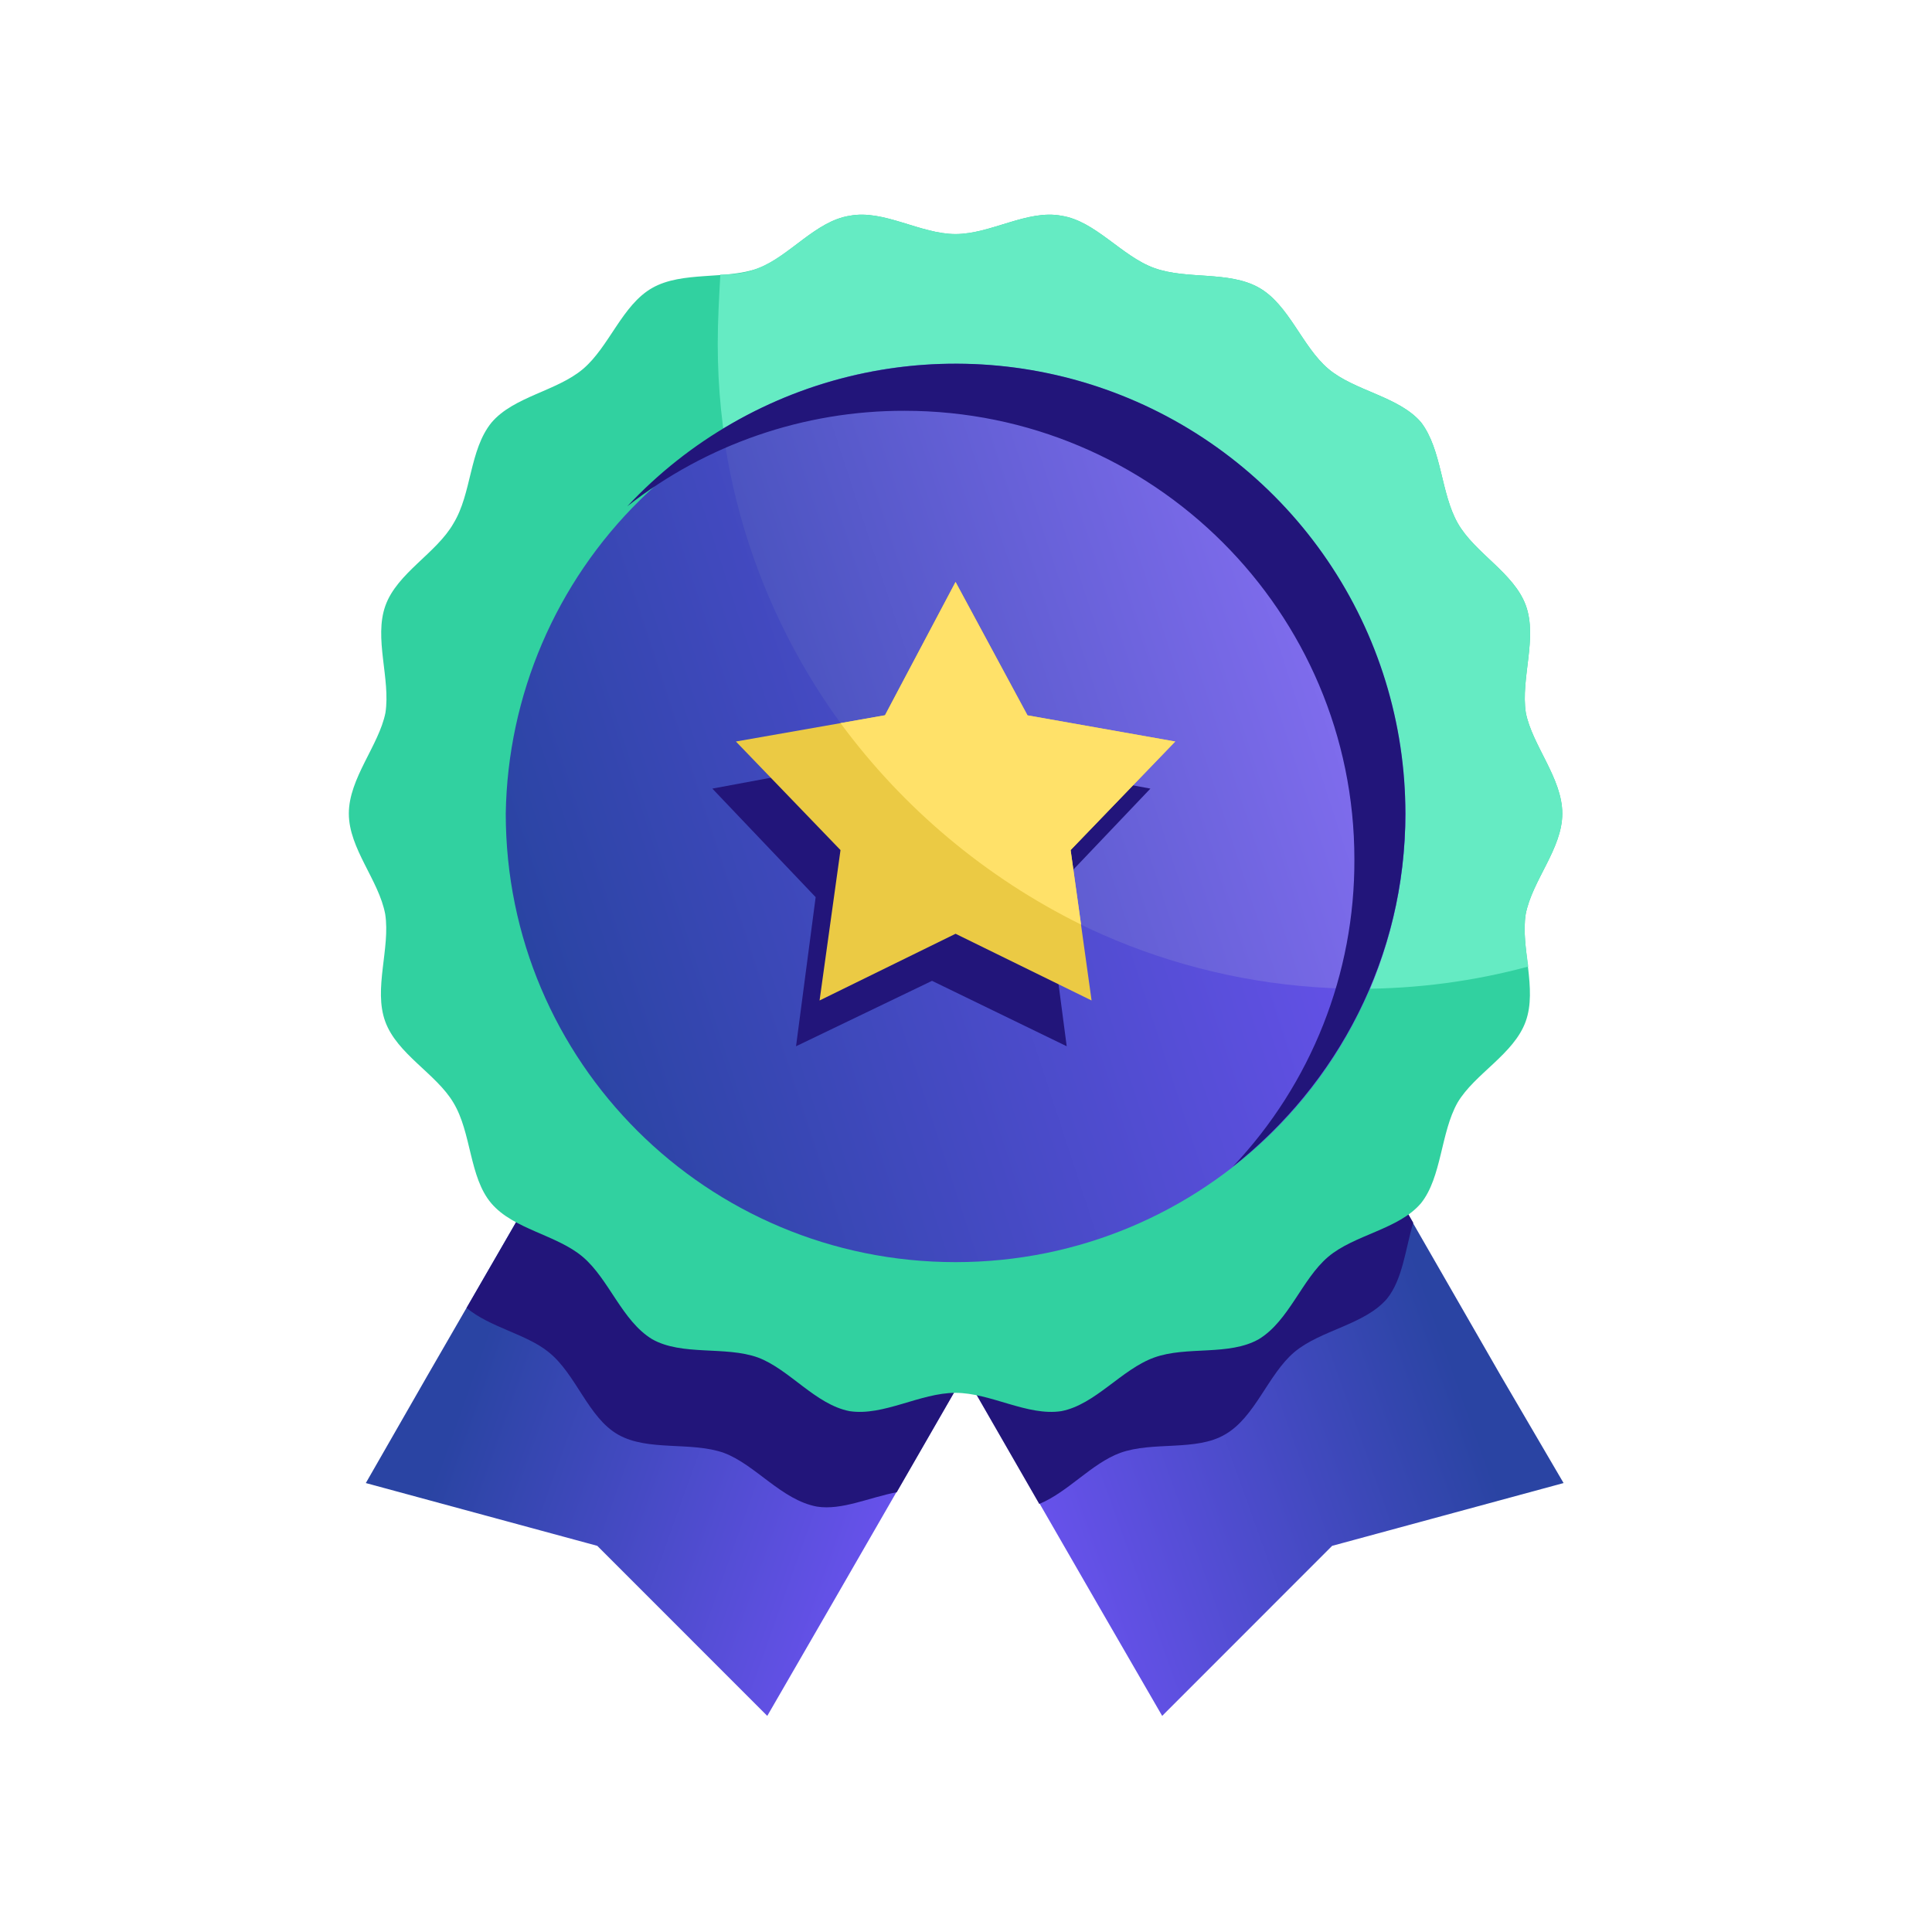 <svg width="72" height="72" viewBox="0 0 72 72" fill="none" xmlns="http://www.w3.org/2000/svg">
<path d="M35.416 34.799L44.09 37.089L41.751 41.135L30.933 59.9L28.594 63.946L22.259 57.609L13.633 55.269L15.924 51.273L26.791 32.459L29.081 28.462L35.416 34.799Z" fill="url(#paint0_linear_303_6137)"/>
<path d="M35.419 34.799L44.091 37.087L41.752 41.133L33.419 55.611C32.395 55.805 31.371 56.293 30.446 56.147C29.13 55.903 28.155 54.587 26.986 54.148C25.767 53.71 24.159 54.099 23.039 53.466C21.919 52.832 21.479 51.224 20.456 50.398C19.628 49.716 18.263 49.473 17.389 48.742L26.794 32.463L29.084 28.466L35.419 34.799Z" fill="#22157A"/>
<path d="M36.44 34.799L27.814 37.089L30.153 41.135L40.971 59.9L43.311 63.946L49.645 57.609L58.27 55.269L55.932 51.273L45.114 32.459L42.775 28.462L36.44 34.799Z" fill="url(#paint1_linear_303_6137)"/>
<path d="M36.44 34.799L27.814 37.087L30.153 41.133L38.73 56.047C39.802 55.608 40.68 54.535 41.751 54.143C42.969 53.705 44.578 54.094 45.65 53.46C46.771 52.826 47.257 51.219 48.232 50.393C49.208 49.567 50.864 49.37 51.693 48.395C52.278 47.664 52.375 46.543 52.667 45.568L45.114 32.459L42.775 28.462L36.44 34.799Z" fill="#22157A"/>
<path d="M58.222 30.318C58.222 31.633 57.102 32.803 56.858 34.07C56.663 35.34 57.297 36.849 56.858 38.067C56.419 39.286 54.954 40.017 54.32 41.089C53.685 42.211 53.735 43.868 52.955 44.842C52.126 45.817 50.47 46.012 49.495 46.84C48.52 47.668 48.034 49.228 46.913 49.907C45.792 50.542 44.232 50.152 43.014 50.591C41.795 51.03 40.821 52.344 39.554 52.589C38.285 52.783 36.922 51.907 35.607 51.907C34.291 51.907 32.927 52.783 31.66 52.589C30.391 52.344 29.418 51.029 28.248 50.591C27.03 50.152 25.422 50.542 24.302 49.907C23.181 49.225 22.693 47.666 21.718 46.84C20.743 46.014 19.136 45.817 18.308 44.842C17.48 43.867 17.577 42.211 16.894 41.089C16.259 40.017 14.799 39.286 14.356 38.067C13.913 36.849 14.551 35.339 14.356 34.07C14.121 32.8 13 31.63 13 30.318C13 29.005 14.121 27.779 14.364 26.565C14.56 25.296 13.926 23.787 14.364 22.569C14.802 21.35 16.268 20.618 16.902 19.501C17.585 18.381 17.487 16.773 18.316 15.749C19.144 14.774 20.748 14.579 21.727 13.751C22.705 12.922 23.189 11.362 24.31 10.729C25.431 10.095 27.039 10.437 28.257 9.998C29.422 9.551 30.397 8.236 31.664 8.041C32.933 7.797 34.295 8.723 35.611 8.723C36.926 8.723 38.292 7.797 39.559 8.041C40.828 8.236 41.8 9.551 43.018 9.99C44.236 10.429 45.796 10.088 46.917 10.721C48.038 11.355 48.524 12.915 49.499 13.743C50.474 14.571 52.129 14.769 52.96 15.741C53.739 16.765 53.69 18.374 54.324 19.494C54.957 20.614 56.419 21.347 56.862 22.561C57.305 23.776 56.667 25.29 56.862 26.557C57.099 27.779 58.222 28.999 58.222 30.318Z" fill="#31D1A0"/>
<path d="M58.222 30.318C58.222 31.633 57.102 32.803 56.858 34.07C56.761 34.655 56.858 35.34 56.955 36.021C54.921 36.569 52.823 36.847 50.716 36.849C37.463 36.846 26.748 26.074 26.748 12.817C26.748 11.94 26.797 11.112 26.845 10.234C27.333 10.234 27.819 10.185 28.258 9.99C29.422 9.551 30.398 8.236 31.665 8.041C32.934 7.797 34.296 8.723 35.611 8.723C36.927 8.723 38.292 7.797 39.559 8.041C40.828 8.236 41.8 9.551 43.018 9.99C44.236 10.429 45.796 10.088 46.917 10.721C48.038 11.355 48.525 12.915 49.5 13.743C50.475 14.571 52.129 14.769 52.96 15.741C53.739 16.765 53.691 18.374 54.324 19.494C54.958 20.614 56.419 21.347 56.862 22.561C57.305 23.776 56.668 25.29 56.862 26.557C57.099 27.779 58.222 28.999 58.222 30.318Z" fill="#65EBC3"/>
<path d="M52.375 30.318C52.375 39.578 44.867 47.036 35.611 47.036C26.355 47.036 18.848 39.575 18.848 30.318C18.918 25.918 20.715 21.721 23.851 18.634C26.986 15.547 31.21 13.817 35.61 13.817C40.01 13.817 44.233 15.547 47.369 18.634C50.505 21.721 52.302 25.918 52.372 30.318H52.375Z" fill="url(#paint2_linear_303_6137)"/>
<path d="M52.375 30.318C52.362 32.559 51.915 34.777 51.059 36.849H50.718C38.535 36.849 28.496 27.735 26.937 15.989C29.546 14.388 32.549 13.546 35.609 13.556C40.055 13.555 44.318 15.321 47.463 18.464C50.607 21.607 52.374 25.871 52.375 30.318Z" fill="url(#paint3_linear_303_6137)"/>
<path d="M34.734 23.443L37.365 28.365L42.872 29.389L39.023 33.434L39.753 38.991L34.734 36.553L29.666 38.991L30.397 33.434L26.547 29.389L32.053 28.365L34.734 23.443Z" fill="#22157A"/>
<path d="M35.611 21.688L38.292 26.659L43.798 27.634L39.899 31.68L40.68 37.285L35.611 34.799L30.543 37.285L31.323 31.68L27.425 27.634L32.98 26.659L35.611 21.688Z" fill="#EBCA44"/>
<path d="M35.611 21.688L38.292 26.659L43.798 27.634L39.899 31.679L40.289 34.457C36.744 32.706 33.669 30.131 31.323 26.948L32.98 26.654L35.611 21.688Z" fill="#FFE169"/>
<path d="M52.375 30.318C52.375 35.679 49.837 40.407 45.942 43.478C48.87 40.384 50.493 36.281 50.474 32.02C50.474 22.809 42.966 15.309 33.711 15.309C29.965 15.301 26.327 16.554 23.38 18.866C25.676 16.409 28.659 14.701 31.939 13.963C35.219 13.224 38.645 13.49 41.773 14.725C44.9 15.96 47.584 18.108 49.474 20.888C51.365 23.669 52.376 26.955 52.375 30.318Z" fill="#22157A"/>
<defs>
<linearGradient id="paint0_linear_303_6137" x1="37.333" y1="49.249" x2="20.422" y2="43.207" gradientUnits="userSpaceOnUse">
<stop stop-color="#6D53F2"/>
<stop offset="1" stop-color="#2A44A3"/>
</linearGradient>
<linearGradient id="paint1_linear_303_6137" x1="34.555" y1="49.249" x2="51.416" y2="43.207" gradientUnits="userSpaceOnUse">
<stop stop-color="#6D53F2"/>
<stop offset="1" stop-color="#2A44A3"/>
</linearGradient>
<linearGradient id="paint2_linear_303_6137" x1="51.66" y1="25.074" x2="19.788" y2="35.501" gradientUnits="userSpaceOnUse">
<stop stop-color="#6D53F2"/>
<stop offset="1" stop-color="#2A44A3"/>
</linearGradient>
<linearGradient id="paint3_linear_303_6137" x1="50.782" y1="22.344" x2="18.912" y2="32.771" gradientUnits="userSpaceOnUse">
<stop stop-color="#856FF2"/>
<stop offset="1" stop-color="#2A44A3"/>
</linearGradient>
</defs>
</svg>
